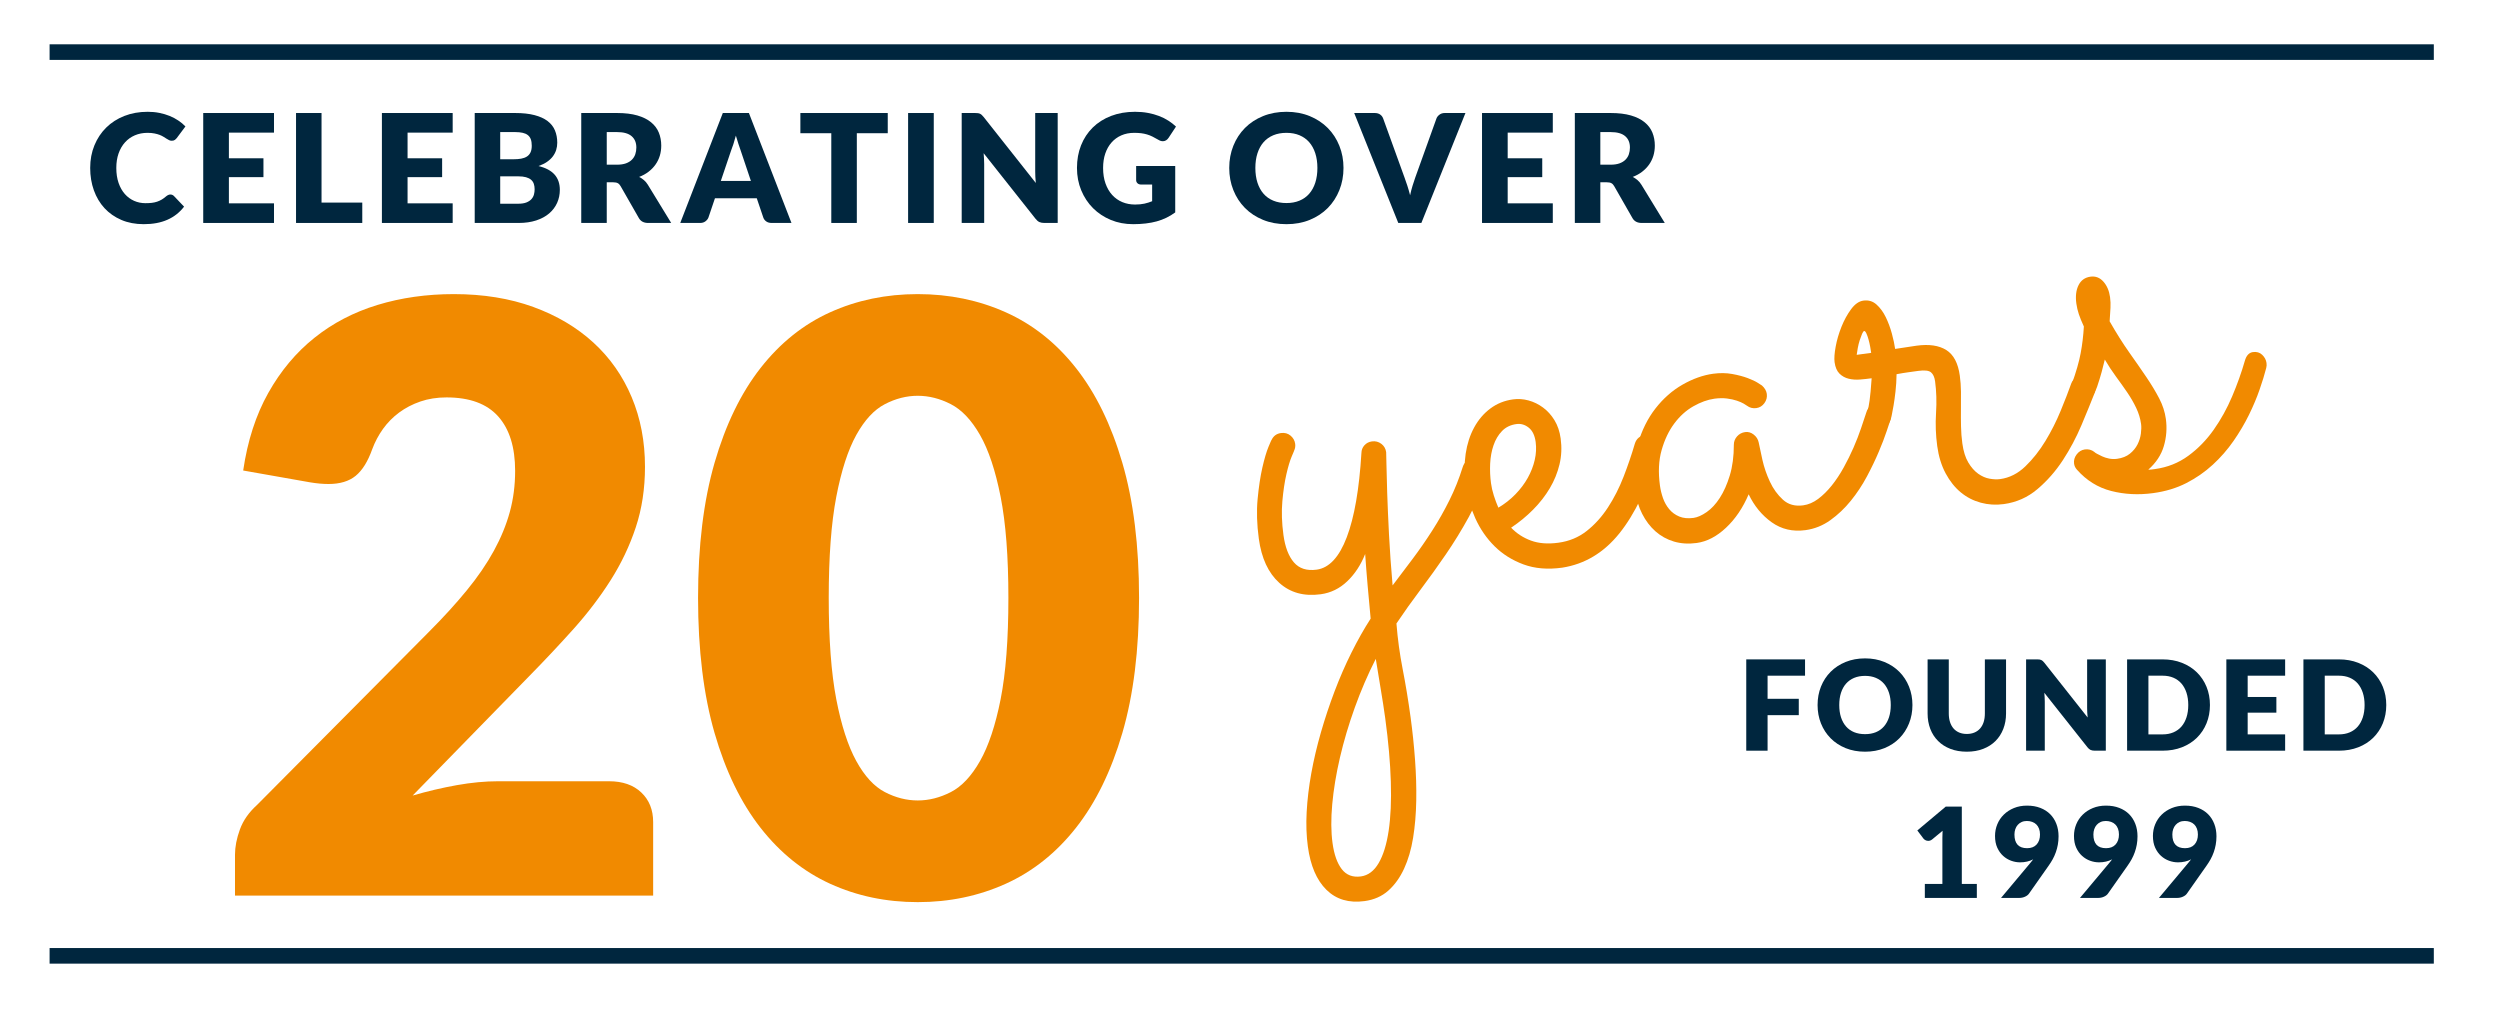 <?xml version="1.0" encoding="UTF-8"?>
<svg xmlns="http://www.w3.org/2000/svg" xmlns:xlink="http://www.w3.org/1999/xlink" width="1920" zoomAndPan="magnify" viewBox="0 0 1440 585" height="780" preserveAspectRatio="xMidYMid meet" version="1.0">
  <defs>
    <g></g>
  </defs>
  <g fill="#f18a00" fill-opacity="1">
    <g transform="translate(119.841, 515.861)">
      <g>
        <path d="M 141.594 -346.453 C 158.531 -346.453 173.781 -343.984 187.344 -339.047 C 200.906 -334.109 212.469 -327.25 222.031 -318.469 C 231.594 -309.688 238.922 -299.219 244.016 -287.062 C 249.117 -274.914 251.672 -261.551 251.672 -246.969 C 251.672 -234.414 249.906 -222.805 246.375 -212.141 C 242.844 -201.484 238.02 -191.332 231.906 -181.688 C 225.789 -172.051 218.695 -162.723 210.625 -153.703 C 202.551 -144.691 193.969 -135.555 184.875 -126.297 L 117.844 -57.625 C 126.457 -60.133 134.957 -62.133 143.344 -63.625 C 151.738 -65.113 159.625 -65.859 167 -65.859 L 230.969 -65.859 C 238.812 -65.859 245.004 -63.703 249.547 -59.391 C 254.098 -55.078 256.375 -49.395 256.375 -42.344 L 256.375 0 L 15.516 0 L 15.516 -23.516 C 15.516 -28.066 16.457 -32.926 18.344 -38.094 C 20.227 -43.27 23.52 -47.977 28.219 -52.219 L 127.016 -151.703 C 135.473 -160.172 142.836 -168.242 149.109 -175.922 C 155.391 -183.609 160.566 -191.176 164.641 -198.625 C 168.711 -206.07 171.77 -213.52 173.812 -220.969 C 175.852 -228.414 176.875 -236.297 176.875 -244.609 C 176.875 -258.254 173.617 -268.723 167.109 -276.016 C 160.598 -283.305 150.68 -286.953 137.359 -286.953 C 131.867 -286.953 126.848 -286.164 122.297 -284.594 C 117.754 -283.031 113.68 -280.914 110.078 -278.25 C 106.473 -275.582 103.375 -272.441 100.781 -268.828 C 98.195 -265.223 96.117 -261.305 94.547 -257.078 C 92.035 -250.023 88.859 -244.926 85.016 -241.781 C 81.18 -238.645 75.973 -237.078 69.391 -237.078 C 67.816 -237.078 66.129 -237.156 64.328 -237.312 C 62.523 -237.477 60.68 -237.719 58.797 -238.031 L 20.234 -244.844 C 22.734 -261.938 27.551 -276.832 34.688 -289.531 C 41.82 -302.238 50.68 -312.82 61.266 -321.281 C 71.848 -329.75 83.961 -336.062 97.609 -340.219 C 111.254 -344.375 125.914 -346.453 141.594 -346.453 Z M 141.594 -346.453 "></path>
      </g>
    </g>
  </g>
  <g fill="#f18a00" fill-opacity="1">
    <g transform="translate(392.676, 515.861)">
      <g>
        <path d="M 263.422 -171.469 C 263.422 -141.52 260.207 -115.566 253.781 -93.609 C 247.352 -71.66 238.453 -53.473 227.078 -39.047 C 215.711 -24.617 202.227 -13.875 186.625 -6.812 C 171.031 0.238 154.141 3.766 135.953 3.766 C 117.754 3.766 100.93 0.238 85.484 -6.812 C 70.047 -13.875 56.68 -24.617 45.391 -39.047 C 34.098 -53.473 25.273 -71.66 18.922 -93.609 C 12.578 -115.566 9.406 -141.52 9.406 -171.469 C 9.406 -201.414 12.578 -227.363 18.922 -249.312 C 25.273 -271.27 34.098 -289.457 45.391 -303.875 C 56.68 -318.301 70.047 -329.004 85.484 -335.984 C 100.93 -342.961 117.754 -346.453 135.953 -346.453 C 154.141 -346.453 171.031 -342.961 186.625 -335.984 C 202.227 -329.004 215.711 -318.301 227.078 -303.875 C 238.453 -289.457 247.352 -271.27 253.781 -249.312 C 260.207 -227.363 263.422 -201.414 263.422 -171.469 Z M 188.156 -171.469 C 188.156 -195.145 186.664 -214.547 183.688 -229.672 C 180.707 -244.805 176.75 -256.688 171.812 -265.312 C 166.875 -273.938 161.27 -279.852 155 -283.062 C 148.727 -286.281 142.379 -287.891 135.953 -287.891 C 129.516 -287.891 123.195 -286.281 117 -283.062 C 110.812 -279.852 105.328 -273.938 100.547 -265.312 C 95.766 -256.688 91.922 -244.805 89.016 -229.672 C 86.117 -214.547 84.672 -195.145 84.672 -171.469 C 84.672 -147.633 86.117 -128.188 89.016 -113.125 C 91.922 -98.07 95.766 -86.195 100.547 -77.5 C 105.328 -68.801 110.812 -62.844 117 -59.625 C 123.195 -56.406 129.516 -54.797 135.953 -54.797 C 142.379 -54.797 148.727 -56.406 155 -59.625 C 161.27 -62.844 166.875 -68.801 171.812 -77.5 C 176.75 -86.195 180.707 -98.07 183.688 -113.125 C 186.664 -128.188 188.156 -147.633 188.156 -171.469 Z M 188.156 -171.469 "></path>
      </g>
    </g>
  </g>
  <g fill="#f18a00" fill-opacity="1">
    <g transform="translate(724.042, 345.167)">
      <g>
        <path d="M 78.094 -7.969 C 81.914 -12.988 85.785 -18.113 89.703 -23.344 C 93.617 -28.57 97.379 -34.004 100.984 -39.641 C 104.598 -45.285 107.895 -51.113 110.875 -57.125 C 113.863 -63.133 116.383 -69.43 118.438 -76.016 C 118.883 -77.492 119.625 -78.66 120.656 -79.516 C 121.695 -80.367 122.914 -80.891 124.312 -81.078 C 126.457 -81.367 128.297 -80.844 129.828 -79.5 C 131.367 -78.164 132.27 -76.551 132.531 -74.656 C 132.664 -73.645 132.602 -72.676 132.344 -71.75 C 129.551 -63 126.094 -54.863 121.969 -47.344 C 117.844 -39.82 113.414 -32.617 108.688 -25.734 C 103.969 -18.848 99.156 -12.141 94.25 -5.609 C 89.344 0.91 84.695 7.43 80.312 13.953 C 81 22.754 82.191 31.508 83.891 40.219 C 85.598 48.926 87.125 58.207 88.469 68.062 C 89.57 76.156 90.422 84.285 91.016 92.453 C 91.617 100.617 91.852 108.473 91.719 116.016 C 91.594 123.566 90.988 130.695 89.906 137.406 C 88.82 144.125 87.086 150.055 84.703 155.203 C 82.316 160.359 79.285 164.57 75.609 167.844 C 71.93 171.113 67.379 173.117 61.953 173.859 C 52.973 175.086 45.66 172.93 40.016 167.391 C 34.367 161.859 30.789 153.531 29.281 142.406 C 28.445 136.332 28.219 129.727 28.594 122.594 C 28.977 115.469 29.863 108.039 31.25 100.312 C 32.645 92.594 34.5 84.711 36.812 76.672 C 39.133 68.629 41.758 60.738 44.688 53 C 47.625 45.258 50.863 37.832 54.406 30.719 C 57.945 23.613 61.629 17.094 65.453 11.156 C 64.879 5.062 64.301 -1.258 63.719 -7.812 C 63.145 -14.375 62.672 -20.457 62.297 -26.062 C 59.816 -19.801 56.379 -14.566 51.984 -10.359 C 47.598 -6.16 42.492 -3.664 36.672 -2.875 C 27.078 -1.562 19.117 -3.758 12.797 -9.469 C 6.484 -15.176 2.562 -23.656 1.031 -34.906 C -0.082 -43.113 -0.312 -50.707 0.344 -57.688 C 1 -64.664 1.91 -70.711 3.078 -75.828 C 4.254 -80.953 5.422 -84.91 6.578 -87.703 C 7.742 -90.504 8.336 -91.844 8.359 -91.719 C 9.453 -94.051 11.258 -95.391 13.781 -95.734 C 15.926 -96.023 17.766 -95.535 19.297 -94.266 C 20.828 -92.992 21.723 -91.41 21.984 -89.516 C 22.172 -88.129 21.961 -86.816 21.359 -85.578 C 21.461 -85.723 21 -84.598 19.969 -82.203 C 18.945 -79.805 17.93 -76.414 16.922 -72.031 C 15.91 -67.645 15.133 -62.453 14.594 -56.453 C 14.062 -50.453 14.27 -43.984 15.219 -37.047 C 16.164 -30.086 18.172 -24.82 21.234 -21.25 C 24.305 -17.676 28.688 -16.273 34.375 -17.047 C 41.57 -18.035 47.348 -24.266 51.703 -35.734 C 56.066 -47.203 58.879 -63.391 60.141 -84.297 C 60.172 -85.961 60.742 -87.422 61.859 -88.672 C 62.984 -89.922 64.426 -90.672 66.188 -90.922 C 68.207 -91.191 70.008 -90.727 71.594 -89.531 C 73.188 -88.332 74.117 -86.723 74.391 -84.703 C 74.441 -84.316 74.492 -82.031 74.547 -77.844 C 74.609 -73.664 74.754 -68.117 74.984 -61.203 C 75.211 -54.285 75.562 -46.254 76.031 -37.109 C 76.508 -27.973 77.195 -18.258 78.094 -7.969 Z M 68.406 34.328 C 63.844 43.305 59.812 52.664 56.312 62.406 C 52.812 72.156 49.961 81.75 47.766 91.188 C 45.578 100.633 44.098 109.594 43.328 118.062 C 42.555 126.531 42.613 133.992 43.5 140.453 C 44.395 147.023 46.164 152.023 48.812 155.453 C 51.469 158.891 55.141 160.289 59.828 159.656 C 63.992 159.082 67.406 156.523 70.062 151.984 C 72.727 147.441 74.648 141.227 75.828 133.344 C 77.004 125.457 77.422 116.031 77.078 105.062 C 76.742 94.094 75.664 81.91 73.844 68.516 C 73.094 63.086 72.25 57.602 71.312 52.062 C 70.375 46.531 69.406 40.617 68.406 34.328 Z M 68.406 34.328 "></path>
      </g>
    </g>
    <g transform="translate(843.301, 328.9)">
      <g>
        <path d="M 27.109 -24.953 C 30.266 -21.641 34.078 -19.16 38.547 -17.516 C 43.016 -15.867 48.285 -15.461 54.359 -16.297 C 60.555 -17.141 65.977 -19.391 70.625 -23.047 C 75.281 -26.711 79.363 -31.234 82.875 -36.609 C 86.383 -41.984 89.379 -47.863 91.859 -54.25 C 94.336 -60.633 96.5 -66.973 98.344 -73.266 C 98.789 -74.754 99.531 -75.926 100.562 -76.781 C 101.602 -77.633 102.82 -78.156 104.219 -78.344 C 106.363 -78.633 108.203 -78.109 109.734 -76.766 C 111.273 -75.43 112.164 -73.879 112.406 -72.109 C 112.5 -71.473 112.508 -70.926 112.438 -70.469 C 112.375 -70.008 112.25 -69.516 112.062 -68.984 C 105.957 -48.578 98.414 -32.801 89.438 -21.656 C 80.469 -10.52 69.492 -3.941 56.516 -1.922 C 48.172 -0.773 40.742 -1.398 34.234 -3.797 C 27.734 -6.203 22.172 -9.695 17.547 -14.281 C 12.93 -18.863 9.234 -24.242 6.453 -30.422 C 3.68 -36.609 1.859 -42.926 0.984 -49.375 C 0.109 -55.82 0.086 -61.875 0.922 -67.531 C 1.766 -73.188 3.395 -78.234 5.812 -82.672 C 8.227 -87.117 11.336 -90.758 15.141 -93.594 C 18.941 -96.438 23.305 -98.191 28.234 -98.859 C 31.141 -99.266 34.094 -99.062 37.094 -98.25 C 40.102 -97.438 42.895 -96.078 45.469 -94.172 C 48.051 -92.273 50.254 -89.836 52.078 -86.859 C 53.898 -83.891 55.086 -80.383 55.641 -76.344 C 56.348 -71.164 56.125 -66.18 54.969 -61.391 C 53.82 -56.598 51.961 -52.031 49.391 -47.688 C 46.828 -43.352 43.625 -39.242 39.781 -35.359 C 35.938 -31.484 31.711 -28.016 27.109 -24.953 Z M 19.75 -36.484 C 23.438 -38.66 26.719 -41.234 29.594 -44.203 C 32.477 -47.172 34.848 -50.328 36.703 -53.672 C 38.566 -57.016 39.898 -60.445 40.703 -63.969 C 41.516 -67.488 41.691 -70.957 41.234 -74.375 C 40.711 -78.164 39.367 -80.91 37.203 -82.609 C 35.035 -84.316 32.691 -84.992 30.172 -84.641 C 26.766 -84.18 23.988 -82.836 21.844 -80.609 C 19.695 -78.379 18.07 -75.645 16.969 -72.406 C 15.863 -69.176 15.219 -65.648 15.031 -61.828 C 14.852 -58.004 15.016 -54.258 15.516 -50.594 C 15.816 -48.312 16.359 -45.938 17.141 -43.469 C 17.93 -41.008 18.801 -38.68 19.75 -36.484 Z M 19.75 -36.484 "></path>
      </g>
    </g>
    <g transform="translate(942.462, 315.374)">
      <g>
        <path d="M 146.547 -73.875 C 146.172 -72.801 145.414 -70.539 144.281 -67.094 C 143.145 -63.645 141.625 -59.672 139.719 -55.172 C 137.82 -50.672 135.539 -45.922 132.875 -40.922 C 130.207 -35.922 127.113 -31.25 123.594 -26.906 C 120.07 -22.562 116.141 -18.836 111.797 -15.734 C 107.453 -12.629 102.688 -10.723 97.5 -10.016 C 90.176 -9.016 83.695 -10.516 78.062 -14.516 C 72.438 -18.516 68.004 -23.895 64.766 -30.656 C 61.453 -22.875 57.109 -16.457 51.734 -11.406 C 46.367 -6.352 40.723 -3.422 34.797 -2.609 C 30.117 -1.973 25.766 -2.25 21.734 -3.438 C 17.711 -4.633 14.16 -6.598 11.078 -9.328 C 8.004 -12.066 5.457 -15.422 3.438 -19.391 C 1.414 -23.359 0.07 -27.812 -0.594 -32.75 C -1.938 -42.602 -1.445 -51.52 0.875 -59.5 C 3.195 -67.477 6.602 -74.348 11.094 -80.109 C 15.582 -85.879 20.781 -90.453 26.688 -93.828 C 32.602 -97.203 38.469 -99.289 44.281 -100.094 C 48.207 -100.625 51.883 -100.578 55.312 -99.953 C 58.738 -99.328 61.707 -98.539 64.219 -97.594 C 66.738 -96.645 68.703 -95.719 70.109 -94.812 C 71.516 -93.914 72.289 -93.414 72.438 -93.312 C 74.051 -91.852 74.977 -90.238 75.219 -88.469 C 75.477 -86.57 75.016 -84.801 73.828 -83.156 C 72.641 -81.52 71.094 -80.57 69.188 -80.312 C 67.164 -80.031 65.363 -80.488 63.781 -81.688 C 63.5 -81.914 62.867 -82.316 61.891 -82.891 C 60.91 -83.461 59.609 -84.023 57.984 -84.578 C 56.367 -85.129 54.477 -85.547 52.312 -85.828 C 50.156 -86.117 47.742 -86.086 45.078 -85.734 C 41.16 -85.191 37.109 -83.734 32.922 -81.359 C 28.742 -78.984 25.078 -75.676 21.922 -71.438 C 18.766 -67.207 16.336 -62.113 14.641 -56.156 C 12.941 -50.195 12.617 -43.363 13.672 -35.656 C 14.004 -33.25 14.586 -30.848 15.422 -28.453 C 16.266 -26.066 17.457 -23.945 19 -22.094 C 20.539 -20.238 22.469 -18.828 24.781 -17.859 C 27.102 -16.898 29.844 -16.633 33 -17.062 C 35.281 -17.375 37.801 -18.488 40.562 -20.406 C 43.332 -22.32 45.859 -25.047 48.141 -28.578 C 50.43 -32.109 52.352 -36.426 53.906 -41.531 C 55.457 -46.645 56.234 -52.547 56.234 -59.234 C 56.242 -61.035 56.859 -62.629 58.078 -64.016 C 59.305 -65.41 60.867 -66.238 62.766 -66.5 C 64.535 -66.738 66.176 -66.254 67.688 -65.047 C 69.207 -63.848 70.156 -62.363 70.531 -60.594 C 70.988 -58.207 71.703 -54.859 72.672 -50.547 C 73.641 -46.242 75.082 -42.035 77 -37.922 C 78.914 -33.816 81.414 -30.359 84.5 -27.547 C 87.582 -24.742 91.461 -23.66 96.141 -24.297 C 99.172 -24.711 102.055 -25.945 104.797 -28 C 107.547 -30.062 110.16 -32.641 112.641 -35.734 C 115.117 -38.836 117.414 -42.305 119.531 -46.141 C 121.645 -49.973 123.535 -53.801 125.203 -57.625 C 126.867 -61.457 128.297 -65.129 129.484 -68.641 C 130.68 -72.148 131.691 -75.18 132.516 -77.734 C 132.941 -79.223 133.703 -80.426 134.797 -81.344 C 135.898 -82.27 137.145 -82.828 138.531 -83.016 C 140.688 -83.316 142.535 -82.766 144.078 -81.359 C 145.617 -79.953 146.508 -78.363 146.75 -76.594 C 146.875 -75.719 146.805 -74.812 146.547 -73.875 Z M 146.547 -73.875 "></path>
      </g>
    </g>
    <g transform="translate(1075.941, 297.167)">
      <g>
        <path d="M 16.484 -81.625 C 16.43 -78.145 16.227 -74.863 15.875 -71.781 C 15.531 -68.707 15.16 -66.016 14.766 -63.703 C 14.379 -61.398 14.031 -59.52 13.719 -58.062 C 13.406 -56.613 13.188 -55.816 13.062 -55.672 C 12.195 -52.586 10.188 -50.828 7.031 -50.391 C 5.25 -50.148 3.508 -50.586 1.812 -51.703 C 0.125 -52.828 -0.859 -54.398 -1.141 -56.422 C -1.242 -57.18 -1.191 -57.77 -0.984 -58.188 C -0.785 -58.602 -0.508 -59.414 -0.156 -60.625 C 0.188 -61.832 0.555 -63.812 0.953 -66.562 C 1.348 -69.32 1.738 -73.562 2.125 -79.281 C -0.031 -78.988 -2.254 -78.75 -4.547 -78.562 C -6.836 -78.375 -9.008 -78.523 -11.062 -79.016 C -13.125 -79.504 -14.898 -80.484 -16.391 -81.953 C -17.879 -83.43 -18.82 -85.625 -19.219 -88.531 C -19.508 -90.688 -19.301 -93.676 -18.594 -97.5 C -17.895 -101.32 -16.781 -105.141 -15.25 -108.953 C -13.719 -112.773 -11.863 -116.156 -9.688 -119.094 C -7.508 -122.031 -5.156 -123.672 -2.625 -124.016 C 0.281 -124.422 2.797 -123.672 4.922 -121.766 C 7.047 -119.859 8.828 -117.426 10.266 -114.469 C 11.703 -111.508 12.875 -108.352 13.781 -105 C 14.688 -101.656 15.312 -98.719 15.656 -96.188 C 17.801 -96.477 19.91 -96.797 21.984 -97.141 C 24.066 -97.484 26.055 -97.785 27.953 -98.047 C 35.16 -99.035 40.875 -98.207 45.094 -95.562 C 49.32 -92.926 51.926 -88.004 52.906 -80.797 C 53.312 -77.891 53.535 -74.828 53.578 -71.609 C 53.617 -68.398 53.613 -65.086 53.562 -61.672 C 53.52 -58.254 53.535 -54.875 53.609 -51.531 C 53.68 -48.195 53.93 -44.953 54.359 -41.797 C 54.984 -37.242 56.129 -33.566 57.797 -30.766 C 59.473 -27.961 61.375 -25.805 63.5 -24.297 C 65.633 -22.785 67.82 -21.832 70.062 -21.438 C 72.312 -21.039 74.32 -20.961 76.094 -21.203 C 81.52 -21.941 86.395 -24.406 90.719 -28.594 C 95.051 -32.789 98.895 -37.66 102.25 -43.203 C 105.613 -48.754 108.531 -54.531 111 -60.531 C 113.469 -66.531 115.492 -71.758 117.078 -76.219 C 117.547 -77.445 118.301 -78.453 119.344 -79.234 C 120.395 -80.023 121.555 -80.508 122.828 -80.688 C 125.098 -81 126.961 -80.508 128.422 -79.219 C 129.891 -77.938 130.742 -76.41 130.984 -74.641 C 131.16 -73.379 131.062 -72.207 130.688 -71.125 C 128.5 -65.551 125.922 -59.242 122.953 -52.203 C 119.984 -45.172 116.422 -38.473 112.266 -32.109 C 108.109 -25.742 103.227 -20.188 97.625 -15.438 C 92.031 -10.688 85.57 -7.812 78.25 -6.812 C 73.695 -6.188 69.281 -6.453 65 -7.609 C 60.719 -8.766 56.875 -10.75 53.469 -13.562 C 50.062 -16.375 47.148 -20.031 44.734 -24.531 C 42.328 -29.039 40.719 -34.266 39.906 -40.203 C 39.039 -46.523 38.812 -52.898 39.219 -59.328 C 39.625 -65.754 39.441 -71.812 38.672 -77.5 C 38.348 -79.906 37.566 -81.633 36.328 -82.688 C 35.086 -83.75 32.633 -84.031 28.969 -83.531 C 27.195 -83.289 25.27 -83.023 23.188 -82.734 C 21.102 -82.453 18.867 -82.082 16.484 -81.625 Z M 1.859 -93.922 C 1.742 -94.805 1.555 -95.969 1.297 -97.406 C 1.035 -98.852 0.711 -100.258 0.328 -101.625 C -0.047 -102.988 -0.457 -104.156 -0.906 -105.125 C -1.363 -106.094 -1.781 -106.551 -2.156 -106.5 C -2.539 -106.445 -2.953 -105.906 -3.391 -104.875 C -3.828 -103.852 -4.273 -102.633 -4.734 -101.219 C -5.191 -99.801 -5.566 -98.301 -5.859 -96.719 C -6.16 -95.145 -6.367 -93.832 -6.484 -92.781 Z M 1.859 -93.922 "></path>
      </g>
    </g>
    <g transform="translate(1193.683, 281.106)">
      <g>
        <path d="M 18.688 -74 C 18.195 -71.875 17.586 -69.473 16.859 -66.797 C 16.129 -64.129 15.258 -61.305 14.25 -58.328 C 13.406 -56.023 12.461 -54.191 11.422 -52.828 C 10.379 -51.461 8.914 -50.648 7.031 -50.391 C 4.883 -50.098 3.086 -50.531 1.641 -51.688 C 0.203 -52.844 -0.641 -54.305 -0.891 -56.078 C -0.973 -56.711 -0.984 -57.258 -0.922 -57.719 C -0.859 -58.176 -0.645 -58.945 -0.281 -60.031 C 2.156 -66.789 3.836 -72.648 4.766 -77.609 C 5.703 -82.566 6.32 -87.707 6.625 -93.031 C 5.344 -95.812 4.375 -98.188 3.719 -100.156 C 3.062 -102.125 2.582 -104.18 2.281 -106.328 C 1.719 -110.516 2.145 -114.02 3.562 -116.844 C 4.977 -119.676 7.27 -121.312 10.438 -121.75 C 13.344 -122.145 15.82 -121.191 17.875 -118.891 C 19.926 -116.586 21.203 -113.609 21.703 -109.953 C 21.984 -107.922 22.066 -105.867 21.953 -103.797 C 21.836 -101.723 21.676 -99.129 21.469 -96.016 C 25.363 -89.203 29.141 -83.211 32.797 -78.047 C 36.461 -72.879 39.75 -68.145 42.656 -63.844 C 45.562 -59.539 48.016 -55.469 50.016 -51.625 C 52.023 -47.781 53.305 -43.832 53.859 -39.781 C 54.578 -34.477 54.188 -29.273 52.688 -24.172 C 51.195 -19.078 48.219 -14.551 43.75 -10.594 C 44.395 -10.562 45.031 -10.586 45.656 -10.672 C 46.289 -10.754 46.926 -10.836 47.562 -10.922 C 54.77 -11.91 61.18 -14.461 66.797 -18.578 C 72.41 -22.691 77.289 -27.703 81.438 -33.609 C 85.594 -39.516 89.129 -45.914 92.047 -52.812 C 94.973 -59.719 97.398 -66.52 99.328 -73.219 C 100.18 -76.301 101.742 -78 104.016 -78.312 C 106.172 -78.602 107.953 -78.07 109.359 -76.719 C 110.766 -75.363 111.586 -73.801 111.828 -72.031 C 111.973 -71.031 111.914 -70.062 111.656 -69.125 C 110.738 -65.52 109.469 -61.383 107.844 -56.719 C 106.227 -52.051 104.188 -47.195 101.719 -42.156 C 99.25 -37.125 96.289 -32.117 92.844 -27.141 C 89.406 -22.172 85.426 -17.609 80.906 -13.453 C 76.395 -9.297 71.312 -5.766 65.656 -2.859 C 60 0.035 53.629 1.961 46.547 2.922 C 38.078 4.078 30.008 3.664 22.344 1.688 C 14.676 -0.289 8.098 -4.383 2.609 -10.594 C 1.691 -11.625 1.148 -12.773 0.984 -14.047 C 0.723 -15.93 1.219 -17.703 2.469 -19.359 C 3.727 -21.016 5.305 -21.973 7.203 -22.234 C 9.223 -22.504 11.023 -22.035 12.609 -20.828 C 12.766 -20.598 13.258 -20.25 14.094 -19.781 C 14.938 -19.32 15.941 -18.816 17.109 -18.266 C 18.285 -17.711 19.633 -17.281 21.156 -16.969 C 22.676 -16.664 24.195 -16.617 25.719 -16.828 C 28.75 -17.242 31.219 -18.223 33.125 -19.766 C 35.039 -21.316 36.504 -23.094 37.516 -25.094 C 38.535 -27.102 39.188 -29.188 39.469 -31.344 C 39.75 -33.508 39.785 -35.352 39.578 -36.875 C 39.148 -40.031 38.211 -43.117 36.766 -46.141 C 35.328 -49.172 33.602 -52.156 31.594 -55.094 C 29.582 -58.039 27.43 -61.066 25.141 -64.172 C 22.859 -67.273 20.707 -70.551 18.688 -74 Z M 18.688 -74 "></path>
      </g>
    </g>
  </g>
  <path stroke-linecap="butt" transform="matrix(0.749, 0, 0, 0.749, 28.562, 25.518)" fill="none" stroke-linejoin="miter" d="M 0.001 6.002 L 1833.532 6.002 " stroke="#00263e" stroke-width="12" stroke-opacity="1" stroke-miterlimit="4"></path>
  <path stroke-linecap="butt" transform="matrix(0.749, 0, 0, 0.749, 28.562, 546.072)" fill="none" stroke-linejoin="miter" d="M 0.001 5.997 L 1833.532 5.997 " stroke="#00263e" stroke-width="12" stroke-opacity="1" stroke-miterlimit="4"></path>
  <g fill="#00263e" fill-opacity="1">
    <g transform="translate(50.385, 128.423)">
      <g>
        <path d="M 47.766 -16.391 C 48.117 -16.391 48.469 -16.32 48.812 -16.188 C 49.164 -16.062 49.5 -15.836 49.812 -15.516 L 55.641 -9.391 C 53.086 -6.055 49.891 -3.539 46.047 -1.844 C 42.211 -0.145 37.672 0.703 32.422 0.703 C 27.617 0.703 23.312 -0.113 19.5 -1.75 C 15.688 -3.395 12.453 -5.656 9.797 -8.531 C 7.148 -11.414 5.113 -14.836 3.688 -18.797 C 2.27 -22.754 1.562 -27.051 1.562 -31.688 C 1.562 -36.414 2.375 -40.754 4 -44.703 C 5.625 -48.66 7.891 -52.07 10.797 -54.938 C 13.711 -57.812 17.195 -60.047 21.25 -61.641 C 25.312 -63.234 29.789 -64.031 34.688 -64.031 C 37.062 -64.031 39.301 -63.816 41.406 -63.391 C 43.508 -62.973 45.473 -62.395 47.297 -61.656 C 49.117 -60.914 50.797 -60.031 52.328 -59 C 53.867 -57.977 55.234 -56.844 56.422 -55.594 L 51.469 -48.953 C 51.145 -48.547 50.766 -48.176 50.328 -47.844 C 49.898 -47.508 49.297 -47.344 48.516 -47.344 C 47.992 -47.344 47.5 -47.457 47.031 -47.688 C 46.57 -47.914 46.078 -48.195 45.547 -48.531 C 45.023 -48.863 44.453 -49.223 43.828 -49.609 C 43.211 -50.004 42.477 -50.367 41.625 -50.703 C 40.77 -51.035 39.77 -51.316 38.625 -51.547 C 37.477 -51.785 36.133 -51.906 34.594 -51.906 C 31.938 -51.906 29.504 -51.43 27.297 -50.484 C 25.098 -49.547 23.207 -48.195 21.625 -46.438 C 20.039 -44.688 18.805 -42.566 17.922 -40.078 C 17.047 -37.586 16.609 -34.789 16.609 -31.688 C 16.609 -28.438 17.047 -25.551 17.922 -23.031 C 18.805 -20.508 20.008 -18.383 21.531 -16.656 C 23.062 -14.938 24.836 -13.629 26.859 -12.734 C 28.891 -11.836 31.066 -11.391 33.391 -11.391 C 34.723 -11.391 35.938 -11.453 37.031 -11.578 C 38.133 -11.711 39.156 -11.938 40.094 -12.25 C 41.039 -12.57 41.941 -12.984 42.797 -13.484 C 43.648 -13.992 44.508 -14.629 45.375 -15.391 C 45.727 -15.68 46.109 -15.922 46.516 -16.109 C 46.922 -16.297 47.336 -16.391 47.766 -16.391 Z M 47.766 -16.391 "></path>
      </g>
    </g>
  </g>
  <g fill="#00263e" fill-opacity="1">
    <g transform="translate(111.84, 128.423)">
      <g>
        <path d="M 45.984 -63.328 L 45.984 -52.031 L 20 -52.031 L 20 -37.25 L 39.906 -37.25 L 39.906 -26.391 L 20 -26.391 L 20 -11.297 L 45.984 -11.297 L 45.984 0 L 5.219 0 L 5.219 -63.328 Z M 45.984 -63.328 "></path>
      </g>
    </g>
  </g>
  <g fill="#00263e" fill-opacity="1">
    <g transform="translate(165.297, 128.423)">
      <g>
        <path d="M 19.906 -11.734 L 43.375 -11.734 L 43.375 0 L 5.219 0 L 5.219 -63.328 L 19.906 -63.328 Z M 19.906 -11.734 "></path>
      </g>
    </g>
  </g>
  <g fill="#00263e" fill-opacity="1">
    <g transform="translate(214.757, 128.423)">
      <g>
        <path d="M 45.984 -63.328 L 45.984 -52.031 L 20 -52.031 L 20 -37.25 L 39.906 -37.25 L 39.906 -26.391 L 20 -26.391 L 20 -11.297 L 45.984 -11.297 L 45.984 0 L 5.219 0 L 5.219 -63.328 Z M 45.984 -63.328 "></path>
      </g>
    </g>
  </g>
  <g fill="#00263e" fill-opacity="1">
    <g transform="translate(268.214, 128.423)">
      <g>
        <path d="M 5.219 0 L 5.219 -63.328 L 28.516 -63.328 C 32.891 -63.328 36.613 -62.922 39.688 -62.109 C 42.758 -61.305 45.266 -60.164 47.203 -58.688 C 49.148 -57.207 50.562 -55.41 51.438 -53.297 C 52.32 -51.18 52.766 -48.816 52.766 -46.203 C 52.766 -44.785 52.562 -43.414 52.156 -42.094 C 51.75 -40.781 51.113 -39.539 50.25 -38.375 C 49.383 -37.219 48.27 -36.164 46.906 -35.219 C 45.539 -34.281 43.898 -33.469 41.984 -32.781 C 46.16 -31.758 49.25 -30.109 51.25 -27.828 C 53.25 -25.555 54.25 -22.641 54.25 -19.078 C 54.25 -16.391 53.727 -13.883 52.688 -11.562 C 51.645 -9.238 50.113 -7.211 48.094 -5.484 C 46.082 -3.766 43.598 -2.422 40.641 -1.453 C 37.68 -0.484 34.305 0 30.516 0 Z M 19.906 -26.859 L 19.906 -11.078 L 30.25 -11.078 C 32.195 -11.078 33.785 -11.32 35.016 -11.812 C 36.242 -12.312 37.207 -12.953 37.906 -13.734 C 38.602 -14.516 39.082 -15.395 39.344 -16.375 C 39.602 -17.363 39.734 -18.367 39.734 -19.391 C 39.734 -20.547 39.578 -21.586 39.266 -22.516 C 38.961 -23.441 38.441 -24.223 37.703 -24.859 C 36.961 -25.504 35.984 -26 34.766 -26.344 C 33.555 -26.688 32.023 -26.859 30.172 -26.859 Z M 19.906 -36.688 L 27.562 -36.688 C 29.188 -36.688 30.648 -36.801 31.953 -37.031 C 33.254 -37.27 34.359 -37.676 35.266 -38.25 C 36.18 -38.832 36.879 -39.629 37.359 -40.641 C 37.836 -41.66 38.078 -42.938 38.078 -44.469 C 38.078 -45.977 37.891 -47.234 37.516 -48.234 C 37.141 -49.234 36.555 -50.035 35.766 -50.641 C 34.984 -51.242 33.992 -51.676 32.797 -51.938 C 31.598 -52.207 30.172 -52.344 28.516 -52.344 L 19.906 -52.344 Z M 19.906 -36.688 "></path>
      </g>
    </g>
  </g>
  <g fill="#00263e" fill-opacity="1">
    <g transform="translate(329.582, 128.423)">
      <g>
        <path d="M 19.906 -23.422 L 19.906 0 L 5.219 0 L 5.219 -63.328 L 25.828 -63.328 C 30.398 -63.328 34.301 -62.859 37.531 -61.922 C 40.758 -60.984 43.395 -59.672 45.438 -57.984 C 47.488 -56.305 48.977 -54.32 49.906 -52.031 C 50.832 -49.738 51.297 -47.25 51.297 -44.562 C 51.297 -42.5 51.02 -40.551 50.469 -38.719 C 49.914 -36.895 49.094 -35.207 48 -33.656 C 46.914 -32.113 45.582 -30.734 44 -29.516 C 42.426 -28.297 40.613 -27.297 38.562 -26.516 C 39.539 -26.023 40.457 -25.414 41.312 -24.688 C 42.164 -23.969 42.914 -23.082 43.562 -22.031 L 57.031 0 L 43.734 0 C 41.266 0 39.492 -0.926 38.422 -2.781 L 27.906 -21.172 C 27.445 -21.984 26.906 -22.562 26.281 -22.906 C 25.656 -23.25 24.773 -23.422 23.641 -23.422 Z M 19.906 -33.562 L 25.828 -33.562 C 27.816 -33.562 29.516 -33.812 30.922 -34.312 C 32.328 -34.82 33.477 -35.523 34.375 -36.422 C 35.281 -37.328 35.938 -38.379 36.344 -39.578 C 36.75 -40.773 36.953 -42.07 36.953 -43.469 C 36.953 -46.25 36.047 -48.422 34.234 -49.984 C 32.422 -51.555 29.617 -52.344 25.828 -52.344 L 19.906 -52.344 Z M 19.906 -33.562 "></path>
      </g>
    </g>
  </g>
  <g fill="#00263e" fill-opacity="1">
    <g transform="translate(391.732, 128.423)">
      <g>
        <path d="M 64.156 0 L 52.766 0 C 51.492 0 50.441 -0.297 49.609 -0.891 C 48.785 -1.484 48.219 -2.242 47.906 -3.172 L 44.172 -14.219 L 20.078 -14.219 L 16.344 -3.172 C 16.051 -2.359 15.484 -1.625 14.641 -0.969 C 13.805 -0.32 12.781 0 11.562 0 L 0.094 0 L 24.609 -63.328 L 39.641 -63.328 Z M 23.469 -24.219 L 40.781 -24.219 L 34.953 -41.562 C 34.578 -42.656 34.133 -43.945 33.625 -45.438 C 33.113 -46.938 32.613 -48.555 32.125 -50.297 C 31.656 -48.523 31.176 -46.883 30.688 -45.375 C 30.195 -43.875 29.734 -42.57 29.297 -41.469 Z M 23.469 -24.219 "></path>
      </g>
    </g>
  </g>
  <g fill="#00263e" fill-opacity="1">
    <g transform="translate(460.14, 128.423)">
      <g>
        <path d="M 51.203 -63.328 L 51.203 -51.688 L 33.391 -51.688 L 33.391 0 L 18.688 0 L 18.688 -51.688 L 0.875 -51.688 L 0.875 -63.328 Z M 51.203 -63.328 "></path>
      </g>
    </g>
  </g>
  <g fill="#00263e" fill-opacity="1">
    <g transform="translate(516.553, 128.423)">
      <g>
        <path d="M 21.297 0 L 6.516 0 L 6.516 -63.328 L 21.297 -63.328 Z M 21.297 0 "></path>
      </g>
    </g>
  </g>
  <g fill="#00263e" fill-opacity="1">
    <g transform="translate(548.715, 128.423)">
      <g>
        <path d="M 12.953 -63.328 C 13.586 -63.328 14.125 -63.297 14.562 -63.234 C 15 -63.18 15.391 -63.078 15.734 -62.922 C 16.078 -62.766 16.41 -62.539 16.734 -62.25 C 17.055 -61.957 17.422 -61.566 17.828 -61.078 L 47.906 -23.031 C 47.789 -24.25 47.703 -25.43 47.641 -26.578 C 47.586 -27.723 47.562 -28.801 47.562 -29.812 L 47.562 -63.328 L 60.516 -63.328 L 60.516 0 L 52.859 0 C 51.723 0 50.766 -0.172 49.984 -0.516 C 49.203 -0.867 48.453 -1.508 47.734 -2.438 L 17.859 -40.172 C 17.953 -39.066 18.023 -37.984 18.078 -36.922 C 18.141 -35.867 18.172 -34.879 18.172 -33.953 L 18.172 0 L 5.219 0 L 5.219 -63.328 Z M 12.953 -63.328 "></path>
      </g>
    </g>
  </g>
  <g fill="#00263e" fill-opacity="1">
    <g transform="translate(618.775, 128.423)">
      <g>
        <path d="M 35.031 -10.609 C 37.062 -10.609 38.859 -10.781 40.422 -11.125 C 41.984 -11.477 43.461 -11.941 44.859 -12.516 L 44.859 -22.125 L 38.594 -22.125 C 37.664 -22.125 36.941 -22.367 36.422 -22.859 C 35.898 -23.359 35.641 -23.984 35.641 -24.734 L 35.641 -32.812 L 58.156 -32.812 L 58.156 -6.078 C 56.539 -4.891 54.852 -3.867 53.094 -3.016 C 51.344 -2.16 49.473 -1.457 47.484 -0.906 C 45.504 -0.363 43.391 0.035 41.141 0.297 C 38.898 0.566 36.488 0.703 33.906 0.703 C 29.27 0.703 24.977 -0.113 21.031 -1.75 C 17.094 -3.395 13.68 -5.656 10.797 -8.531 C 7.922 -11.414 5.66 -14.836 4.016 -18.797 C 2.379 -22.754 1.562 -27.051 1.562 -31.688 C 1.562 -36.414 2.344 -40.754 3.906 -44.703 C 5.477 -48.66 7.719 -52.07 10.625 -54.938 C 13.539 -57.812 17.062 -60.047 21.188 -61.641 C 25.32 -63.234 29.938 -64.031 35.031 -64.031 C 37.664 -64.031 40.145 -63.812 42.469 -63.375 C 44.789 -62.938 46.926 -62.344 48.875 -61.594 C 50.832 -60.844 52.625 -59.941 54.25 -58.891 C 55.875 -57.848 57.32 -56.723 58.594 -55.516 L 54.328 -49.031 C 53.93 -48.426 53.445 -47.945 52.875 -47.594 C 52.312 -47.25 51.695 -47.078 51.031 -47.078 C 50.164 -47.078 49.27 -47.367 48.344 -47.953 C 47.176 -48.641 46.078 -49.238 45.047 -49.75 C 44.023 -50.258 42.977 -50.672 41.906 -50.984 C 40.832 -51.305 39.703 -51.539 38.516 -51.688 C 37.328 -51.832 35.992 -51.906 34.516 -51.906 C 31.766 -51.906 29.285 -51.414 27.078 -50.438 C 24.879 -49.469 23.004 -48.098 21.453 -46.328 C 19.898 -44.566 18.703 -42.445 17.859 -39.969 C 17.023 -37.488 16.609 -34.727 16.609 -31.688 C 16.609 -28.32 17.07 -25.336 18 -22.734 C 18.926 -20.129 20.207 -17.926 21.844 -16.125 C 23.477 -14.332 25.414 -12.961 27.656 -12.016 C 29.906 -11.078 32.363 -10.609 35.031 -10.609 Z M 35.031 -10.609 "></path>
      </g>
    </g>
  </g>
  <g fill="#00263e" fill-opacity="1">
    <g transform="translate(685.01, 128.423)">
      <g></g>
    </g>
  </g>
  <g fill="#00263e" fill-opacity="1">
    <g transform="translate(706.133, 128.423)">
      <g>
        <path d="M 67.719 -31.688 C 67.719 -27.113 66.926 -22.852 65.344 -18.906 C 63.77 -14.969 61.547 -11.539 58.672 -8.625 C 55.805 -5.719 52.352 -3.438 48.312 -1.781 C 44.27 -0.125 39.785 0.703 34.859 0.703 C 29.93 0.703 25.438 -0.125 21.375 -1.781 C 17.32 -3.438 13.852 -5.719 10.969 -8.625 C 8.094 -11.539 5.863 -14.969 4.281 -18.906 C 2.695 -22.852 1.906 -27.113 1.906 -31.688 C 1.906 -36.27 2.695 -40.531 4.281 -44.469 C 5.863 -48.406 8.094 -51.82 10.969 -54.719 C 13.852 -57.625 17.32 -59.898 21.375 -61.547 C 25.438 -63.203 29.93 -64.031 34.859 -64.031 C 39.785 -64.031 44.27 -63.195 48.312 -61.531 C 52.352 -59.863 55.805 -57.582 58.672 -54.688 C 61.547 -51.789 63.77 -48.367 65.344 -44.422 C 66.926 -40.484 67.719 -36.238 67.719 -31.688 Z M 52.688 -31.688 C 52.688 -34.82 52.281 -37.641 51.469 -40.141 C 50.656 -42.648 49.488 -44.773 47.969 -46.516 C 46.445 -48.254 44.582 -49.586 42.375 -50.516 C 40.176 -51.441 37.672 -51.906 34.859 -51.906 C 32.023 -51.906 29.5 -51.441 27.281 -50.516 C 25.062 -49.586 23.191 -48.254 21.672 -46.516 C 20.148 -44.773 18.984 -42.648 18.172 -40.141 C 17.359 -37.641 16.953 -34.82 16.953 -31.688 C 16.953 -28.531 17.359 -25.695 18.172 -23.188 C 18.984 -20.688 20.148 -18.566 21.672 -16.828 C 23.191 -15.086 25.062 -13.758 27.281 -12.844 C 29.5 -11.926 32.023 -11.469 34.859 -11.469 C 37.672 -11.469 40.176 -11.926 42.375 -12.844 C 44.582 -13.758 46.445 -15.086 47.969 -16.828 C 49.488 -18.566 50.656 -20.688 51.469 -23.188 C 52.281 -25.695 52.688 -28.531 52.688 -31.688 Z M 52.688 -31.688 "></path>
      </g>
    </g>
  </g>
  <g fill="#00263e" fill-opacity="1">
    <g transform="translate(780.018, 128.423)">
      <g>
        <path d="M 0 -63.328 L 11.828 -63.328 C 13.098 -63.328 14.141 -63.035 14.953 -62.453 C 15.766 -61.879 16.344 -61.113 16.688 -60.156 L 28.953 -26.25 C 29.504 -24.77 30.062 -23.16 30.625 -21.422 C 31.188 -19.691 31.711 -17.867 32.203 -15.953 C 32.609 -17.867 33.078 -19.691 33.609 -21.422 C 34.148 -23.16 34.68 -24.77 35.203 -26.25 L 47.375 -60.156 C 47.664 -60.969 48.234 -61.695 49.078 -62.344 C 49.922 -63 50.945 -63.328 52.156 -63.328 L 64.078 -63.328 L 38.688 0 L 25.391 0 Z M 0 -63.328 "></path>
      </g>
    </g>
  </g>
  <g fill="#00263e" fill-opacity="1">
    <g transform="translate(848.426, 128.423)">
      <g>
        <path d="M 45.984 -63.328 L 45.984 -52.031 L 20 -52.031 L 20 -37.25 L 39.906 -37.25 L 39.906 -26.391 L 20 -26.391 L 20 -11.297 L 45.984 -11.297 L 45.984 0 L 5.219 0 L 5.219 -63.328 Z M 45.984 -63.328 "></path>
      </g>
    </g>
  </g>
  <g fill="#00263e" fill-opacity="1">
    <g transform="translate(901.884, 128.423)">
      <g>
        <path d="M 19.906 -23.422 L 19.906 0 L 5.219 0 L 5.219 -63.328 L 25.828 -63.328 C 30.398 -63.328 34.301 -62.859 37.531 -61.922 C 40.758 -60.984 43.395 -59.672 45.438 -57.984 C 47.488 -56.305 48.977 -54.32 49.906 -52.031 C 50.832 -49.738 51.297 -47.25 51.297 -44.562 C 51.297 -42.5 51.02 -40.551 50.469 -38.719 C 49.914 -36.895 49.094 -35.207 48 -33.656 C 46.914 -32.113 45.582 -30.734 44 -29.516 C 42.426 -28.297 40.613 -27.297 38.562 -26.516 C 39.539 -26.023 40.457 -25.414 41.312 -24.688 C 42.164 -23.969 42.914 -23.082 43.562 -22.031 L 57.031 0 L 43.734 0 C 41.266 0 39.492 -0.926 38.422 -2.781 L 27.906 -21.172 C 27.445 -21.984 26.906 -22.562 26.281 -22.906 C 25.656 -23.25 24.773 -23.422 23.641 -23.422 Z M 19.906 -33.562 L 25.828 -33.562 C 27.816 -33.562 29.516 -33.812 30.922 -34.312 C 32.328 -34.82 33.477 -35.523 34.375 -36.422 C 35.281 -37.328 35.938 -38.379 36.344 -39.578 C 36.75 -40.773 36.953 -42.07 36.953 -43.469 C 36.953 -46.25 36.047 -48.422 34.234 -49.984 C 32.422 -51.555 29.617 -52.344 25.828 -52.344 L 19.906 -52.344 Z M 19.906 -33.562 "></path>
      </g>
    </g>
  </g>
  <g fill="#00263e" fill-opacity="1">
    <g transform="translate(1001.517, 432.398)">
      <g>
        <path d="M 38.188 -52.594 L 38.188 -43.203 L 16.609 -43.203 L 16.609 -29.891 L 34.578 -29.891 L 34.578 -20.469 L 16.609 -20.469 L 16.609 0 L 4.328 0 L 4.328 -52.594 Z M 38.188 -52.594 "></path>
      </g>
    </g>
  </g>
  <g fill="#00263e" fill-opacity="1">
    <g transform="translate(1045.332, 432.398)">
      <g>
        <path d="M 56.234 -26.312 C 56.234 -22.508 55.578 -18.973 54.266 -15.703 C 52.953 -12.43 51.102 -9.582 48.719 -7.156 C 46.344 -4.738 43.473 -2.844 40.109 -1.469 C 36.754 -0.102 33.035 0.578 28.953 0.578 C 24.859 0.578 21.125 -0.102 17.75 -1.469 C 14.383 -2.844 11.504 -4.738 9.109 -7.156 C 6.711 -9.582 4.859 -12.43 3.547 -15.703 C 2.242 -18.973 1.594 -22.508 1.594 -26.312 C 1.594 -30.113 2.242 -33.648 3.547 -36.922 C 4.859 -40.191 6.711 -43.031 9.109 -45.438 C 11.504 -47.844 14.383 -49.734 17.75 -51.109 C 21.125 -52.484 24.859 -53.172 28.953 -53.172 C 33.035 -53.172 36.754 -52.477 40.109 -51.094 C 43.473 -49.707 46.344 -47.812 48.719 -45.406 C 51.102 -43 52.953 -40.16 54.266 -36.891 C 55.578 -33.617 56.234 -30.094 56.234 -26.312 Z M 43.75 -26.312 C 43.75 -28.906 43.41 -31.242 42.734 -33.328 C 42.055 -35.41 41.086 -37.172 39.828 -38.609 C 38.566 -40.055 37.02 -41.164 35.188 -41.938 C 33.363 -42.707 31.285 -43.094 28.953 -43.094 C 26.586 -43.094 24.484 -42.707 22.641 -41.938 C 20.805 -41.164 19.254 -40.055 17.984 -38.609 C 16.723 -37.172 15.754 -35.41 15.078 -33.328 C 14.41 -31.242 14.078 -28.906 14.078 -26.312 C 14.078 -23.688 14.41 -21.332 15.078 -19.25 C 15.754 -17.176 16.723 -15.414 17.984 -13.969 C 19.254 -12.52 20.805 -11.414 22.641 -10.656 C 24.484 -9.906 26.586 -9.531 28.953 -9.531 C 31.285 -9.531 33.363 -9.906 35.188 -10.656 C 37.02 -11.414 38.566 -12.52 39.828 -13.969 C 41.086 -15.414 42.055 -17.176 42.734 -19.25 C 43.41 -21.332 43.75 -23.688 43.75 -26.312 Z M 43.75 -26.312 "></path>
      </g>
    </g>
  </g>
  <g fill="#00263e" fill-opacity="1">
    <g transform="translate(1106.687, 432.398)">
      <g>
        <path d="M 26.203 -9.641 C 27.836 -9.641 29.297 -9.91 30.578 -10.453 C 31.867 -10.992 32.957 -11.77 33.844 -12.781 C 34.738 -13.789 35.422 -15.02 35.891 -16.469 C 36.359 -17.926 36.594 -19.582 36.594 -21.438 L 36.594 -52.594 L 48.797 -52.594 L 48.797 -21.438 C 48.797 -18.219 48.27 -15.258 47.219 -12.562 C 46.176 -9.863 44.68 -7.539 42.734 -5.594 C 40.785 -3.645 38.414 -2.129 35.625 -1.047 C 32.832 0.035 29.691 0.578 26.203 0.578 C 22.691 0.578 19.539 0.035 16.75 -1.047 C 13.957 -2.129 11.586 -3.645 9.641 -5.594 C 7.691 -7.539 6.195 -9.863 5.156 -12.562 C 4.125 -15.258 3.609 -18.219 3.609 -21.438 L 3.609 -52.594 L 15.812 -52.594 L 15.812 -21.469 C 15.812 -19.625 16.047 -17.973 16.516 -16.516 C 16.984 -15.055 17.66 -13.816 18.547 -12.797 C 19.441 -11.773 20.531 -10.992 21.812 -10.453 C 23.102 -9.91 24.566 -9.641 26.203 -9.641 Z M 26.203 -9.641 "></path>
      </g>
    </g>
  </g>
  <g fill="#00263e" fill-opacity="1">
    <g transform="translate(1162.701, 432.398)">
      <g>
        <path d="M 10.75 -52.594 C 11.281 -52.594 11.723 -52.566 12.078 -52.516 C 12.441 -52.461 12.77 -52.367 13.062 -52.234 C 13.352 -52.109 13.629 -51.926 13.891 -51.688 C 14.16 -51.445 14.461 -51.125 14.797 -50.719 L 39.781 -19.125 C 39.676 -20.133 39.598 -21.113 39.547 -22.062 C 39.504 -23.02 39.484 -23.922 39.484 -24.766 L 39.484 -52.594 L 50.25 -52.594 L 50.25 0 L 43.891 0 C 42.953 0 42.156 -0.141 41.5 -0.422 C 40.852 -0.711 40.227 -1.242 39.625 -2.016 L 14.828 -33.344 C 14.898 -32.438 14.961 -31.539 15.016 -30.656 C 15.066 -29.781 15.094 -28.957 15.094 -28.188 L 15.094 0 L 4.328 0 L 4.328 -52.594 Z M 10.75 -52.594 "></path>
      </g>
    </g>
  </g>
  <g fill="#00263e" fill-opacity="1">
    <g transform="translate(1220.881, 432.398)">
      <g>
        <path d="M 52.047 -26.312 C 52.047 -22.508 51.391 -19 50.078 -15.781 C 48.766 -12.57 46.914 -9.797 44.531 -7.453 C 42.156 -5.109 39.285 -3.281 35.922 -1.969 C 32.566 -0.656 28.848 0 24.766 0 L 4.328 0 L 4.328 -52.594 L 24.766 -52.594 C 28.848 -52.594 32.566 -51.93 35.922 -50.609 C 39.285 -49.285 42.156 -47.453 44.531 -45.109 C 46.914 -42.773 48.766 -40.004 50.078 -36.797 C 51.391 -33.586 52.047 -30.094 52.047 -26.312 Z M 39.562 -26.312 C 39.562 -28.906 39.223 -31.25 38.547 -33.344 C 37.867 -35.438 36.898 -37.211 35.641 -38.672 C 34.379 -40.129 32.832 -41.25 31 -42.031 C 29.176 -42.812 27.098 -43.203 24.766 -43.203 L 16.609 -43.203 L 16.609 -9.391 L 24.766 -9.391 C 27.098 -9.391 29.176 -9.781 31 -10.562 C 32.832 -11.344 34.379 -12.457 35.641 -13.906 C 36.898 -15.363 37.867 -17.141 38.547 -19.234 C 39.223 -21.328 39.562 -23.688 39.562 -26.312 Z M 39.562 -26.312 "></path>
      </g>
    </g>
  </g>
  <g fill="#00263e" fill-opacity="1">
    <g transform="translate(1278.05, 432.398)">
      <g>
        <path d="M 38.188 -52.594 L 38.188 -43.203 L 16.609 -43.203 L 16.609 -30.938 L 33.141 -30.938 L 33.141 -21.906 L 16.609 -21.906 L 16.609 -9.391 L 38.188 -9.391 L 38.188 0 L 4.328 0 L 4.328 -52.594 Z M 38.188 -52.594 "></path>
      </g>
    </g>
  </g>
  <g fill="#00263e" fill-opacity="1">
    <g transform="translate(1322.442, 432.398)">
      <g>
        <path d="M 52.047 -26.312 C 52.047 -22.508 51.391 -19 50.078 -15.781 C 48.766 -12.57 46.914 -9.797 44.531 -7.453 C 42.156 -5.109 39.285 -3.281 35.922 -1.969 C 32.566 -0.656 28.848 0 24.766 0 L 4.328 0 L 4.328 -52.594 L 24.766 -52.594 C 28.848 -52.594 32.566 -51.93 35.922 -50.609 C 39.285 -49.285 42.156 -47.453 44.531 -45.109 C 46.914 -42.773 48.766 -40.004 50.078 -36.797 C 51.391 -33.586 52.047 -30.094 52.047 -26.312 Z M 39.562 -26.312 C 39.562 -28.906 39.223 -31.25 38.547 -33.344 C 37.867 -35.438 36.898 -37.211 35.641 -38.672 C 34.379 -40.129 32.832 -41.25 31 -42.031 C 29.176 -42.812 27.098 -43.203 24.766 -43.203 L 16.609 -43.203 L 16.609 -9.391 L 24.766 -9.391 C 27.098 -9.391 29.176 -9.781 31 -10.562 C 32.832 -11.344 34.379 -12.457 35.641 -13.906 C 36.898 -15.363 37.867 -17.141 38.547 -19.234 C 39.223 -21.328 39.562 -23.688 39.562 -26.312 Z M 39.562 -26.312 "></path>
      </g>
    </g>
  </g>
  <g fill="#00263e" fill-opacity="1">
    <g transform="translate(1099.612, 517.213)">
      <g>
        <path d="M 9.094 -8.078 L 19.203 -8.078 L 19.203 -34.609 C 19.203 -35.91 19.238 -37.27 19.312 -38.688 L 13.359 -33.75 C 12.973 -33.438 12.586 -33.211 12.203 -33.078 C 11.816 -32.941 11.441 -32.875 11.078 -32.875 C 10.453 -32.875 9.891 -33.016 9.391 -33.297 C 8.898 -33.578 8.535 -33.875 8.297 -34.188 L 4.766 -38.875 L 21.156 -52.625 L 30.391 -52.625 L 30.391 -8.078 L 39.047 -8.078 L 39.047 0 L 9.094 0 Z M 9.094 -8.078 "></path>
      </g>
    </g>
  </g>
  <g fill="#00263e" fill-opacity="1">
    <g transform="translate(1145.088, 517.213)">
      <g>
        <path d="M 18.484 -20.5 C 16.773 -20.5 15.066 -20.805 13.359 -21.422 C 11.648 -22.035 10.102 -22.969 8.719 -24.219 C 7.332 -25.469 6.207 -27.039 5.344 -28.938 C 4.477 -30.844 4.047 -33.098 4.047 -35.703 C 4.047 -38.078 4.484 -40.32 5.359 -42.438 C 6.234 -44.562 7.484 -46.414 9.109 -48 C 10.734 -49.594 12.676 -50.852 14.938 -51.781 C 17.195 -52.707 19.723 -53.172 22.516 -53.172 C 25.359 -53.172 27.898 -52.734 30.141 -51.859 C 32.379 -50.992 34.273 -49.781 35.828 -48.219 C 37.379 -46.656 38.566 -44.797 39.391 -42.641 C 40.223 -40.492 40.641 -38.117 40.641 -35.516 C 40.641 -33.785 40.5 -32.16 40.219 -30.641 C 39.945 -29.129 39.562 -27.68 39.062 -26.297 C 38.57 -24.91 37.977 -23.582 37.281 -22.312 C 36.582 -21.051 35.801 -19.812 34.938 -18.594 L 23.609 -2.484 C 23.129 -1.785 22.367 -1.195 21.328 -0.719 C 20.297 -0.238 19.129 0 17.828 0 L 7.5 0 L 24.188 -19.922 C 24.52 -20.328 24.836 -20.719 25.141 -21.094 C 25.441 -21.469 25.738 -21.848 26.031 -22.234 C 24.945 -21.66 23.766 -21.227 22.484 -20.938 C 21.211 -20.645 19.879 -20.5 18.484 -20.5 Z M 29.953 -36.531 C 29.953 -37.801 29.766 -38.922 29.391 -39.891 C 29.023 -40.867 28.508 -41.68 27.844 -42.328 C 27.188 -42.984 26.383 -43.477 25.438 -43.812 C 24.5 -44.156 23.477 -44.328 22.375 -44.328 C 21.25 -44.328 20.242 -44.125 19.359 -43.719 C 18.484 -43.32 17.738 -42.773 17.125 -42.078 C 16.508 -41.379 16.039 -40.555 15.719 -39.609 C 15.395 -38.66 15.234 -37.633 15.234 -36.531 C 15.234 -31.281 17.66 -28.656 22.516 -28.656 C 24.898 -28.656 26.734 -29.367 28.016 -30.797 C 29.305 -32.234 29.953 -34.145 29.953 -36.531 Z M 29.953 -36.531 "></path>
      </g>
    </g>
  </g>
  <g fill="#00263e" fill-opacity="1">
    <g transform="translate(1190.563, 517.213)">
      <g>
        <path d="M 18.484 -20.5 C 16.773 -20.5 15.066 -20.805 13.359 -21.422 C 11.648 -22.035 10.102 -22.969 8.719 -24.219 C 7.332 -25.469 6.207 -27.039 5.344 -28.938 C 4.477 -30.844 4.047 -33.098 4.047 -35.703 C 4.047 -38.078 4.484 -40.32 5.359 -42.438 C 6.234 -44.562 7.484 -46.414 9.109 -48 C 10.734 -49.594 12.676 -50.852 14.938 -51.781 C 17.195 -52.707 19.723 -53.172 22.516 -53.172 C 25.359 -53.172 27.898 -52.734 30.141 -51.859 C 32.379 -50.992 34.273 -49.781 35.828 -48.219 C 37.379 -46.656 38.566 -44.797 39.391 -42.641 C 40.223 -40.492 40.641 -38.117 40.641 -35.516 C 40.641 -33.785 40.5 -32.16 40.219 -30.641 C 39.945 -29.129 39.562 -27.68 39.062 -26.297 C 38.57 -24.91 37.977 -23.582 37.281 -22.312 C 36.582 -21.051 35.801 -19.812 34.938 -18.594 L 23.609 -2.484 C 23.129 -1.785 22.367 -1.195 21.328 -0.719 C 20.297 -0.238 19.129 0 17.828 0 L 7.5 0 L 24.188 -19.922 C 24.52 -20.328 24.836 -20.719 25.141 -21.094 C 25.441 -21.469 25.738 -21.848 26.031 -22.234 C 24.945 -21.66 23.766 -21.227 22.484 -20.938 C 21.211 -20.645 19.879 -20.5 18.484 -20.5 Z M 29.953 -36.531 C 29.953 -37.801 29.766 -38.922 29.391 -39.891 C 29.023 -40.867 28.508 -41.68 27.844 -42.328 C 27.188 -42.984 26.383 -43.477 25.438 -43.812 C 24.5 -44.156 23.477 -44.328 22.375 -44.328 C 21.25 -44.328 20.242 -44.125 19.359 -43.719 C 18.484 -43.32 17.738 -42.773 17.125 -42.078 C 16.508 -41.379 16.039 -40.555 15.719 -39.609 C 15.395 -38.66 15.234 -37.633 15.234 -36.531 C 15.234 -31.281 17.66 -28.656 22.516 -28.656 C 24.898 -28.656 26.734 -29.367 28.016 -30.797 C 29.305 -32.234 29.953 -34.145 29.953 -36.531 Z M 29.953 -36.531 "></path>
      </g>
    </g>
  </g>
  <g fill="#00263e" fill-opacity="1">
    <g transform="translate(1236.038, 517.213)">
      <g>
        <path d="M 18.484 -20.5 C 16.773 -20.5 15.066 -20.805 13.359 -21.422 C 11.648 -22.035 10.102 -22.969 8.719 -24.219 C 7.332 -25.469 6.207 -27.039 5.344 -28.938 C 4.477 -30.844 4.047 -33.098 4.047 -35.703 C 4.047 -38.078 4.484 -40.32 5.359 -42.438 C 6.234 -44.562 7.484 -46.414 9.109 -48 C 10.734 -49.594 12.676 -50.852 14.938 -51.781 C 17.195 -52.707 19.723 -53.172 22.516 -53.172 C 25.359 -53.172 27.898 -52.734 30.141 -51.859 C 32.379 -50.992 34.273 -49.781 35.828 -48.219 C 37.379 -46.656 38.566 -44.797 39.391 -42.641 C 40.223 -40.492 40.641 -38.117 40.641 -35.516 C 40.641 -33.785 40.5 -32.16 40.219 -30.641 C 39.945 -29.129 39.562 -27.68 39.062 -26.297 C 38.57 -24.91 37.977 -23.582 37.281 -22.312 C 36.582 -21.051 35.801 -19.812 34.938 -18.594 L 23.609 -2.484 C 23.129 -1.785 22.367 -1.195 21.328 -0.719 C 20.297 -0.238 19.129 0 17.828 0 L 7.5 0 L 24.188 -19.922 C 24.52 -20.328 24.836 -20.719 25.141 -21.094 C 25.441 -21.469 25.738 -21.848 26.031 -22.234 C 24.945 -21.66 23.766 -21.227 22.484 -20.938 C 21.211 -20.645 19.879 -20.5 18.484 -20.5 Z M 29.953 -36.531 C 29.953 -37.801 29.766 -38.922 29.391 -39.891 C 29.023 -40.867 28.508 -41.68 27.844 -42.328 C 27.188 -42.984 26.383 -43.477 25.438 -43.812 C 24.5 -44.156 23.477 -44.328 22.375 -44.328 C 21.25 -44.328 20.242 -44.125 19.359 -43.719 C 18.484 -43.32 17.738 -42.773 17.125 -42.078 C 16.508 -41.379 16.039 -40.555 15.719 -39.609 C 15.395 -38.66 15.234 -37.633 15.234 -36.531 C 15.234 -31.281 17.66 -28.656 22.516 -28.656 C 24.898 -28.656 26.734 -29.367 28.016 -30.797 C 29.305 -32.234 29.953 -34.145 29.953 -36.531 Z M 29.953 -36.531 "></path>
      </g>
    </g>
  </g>
</svg>
